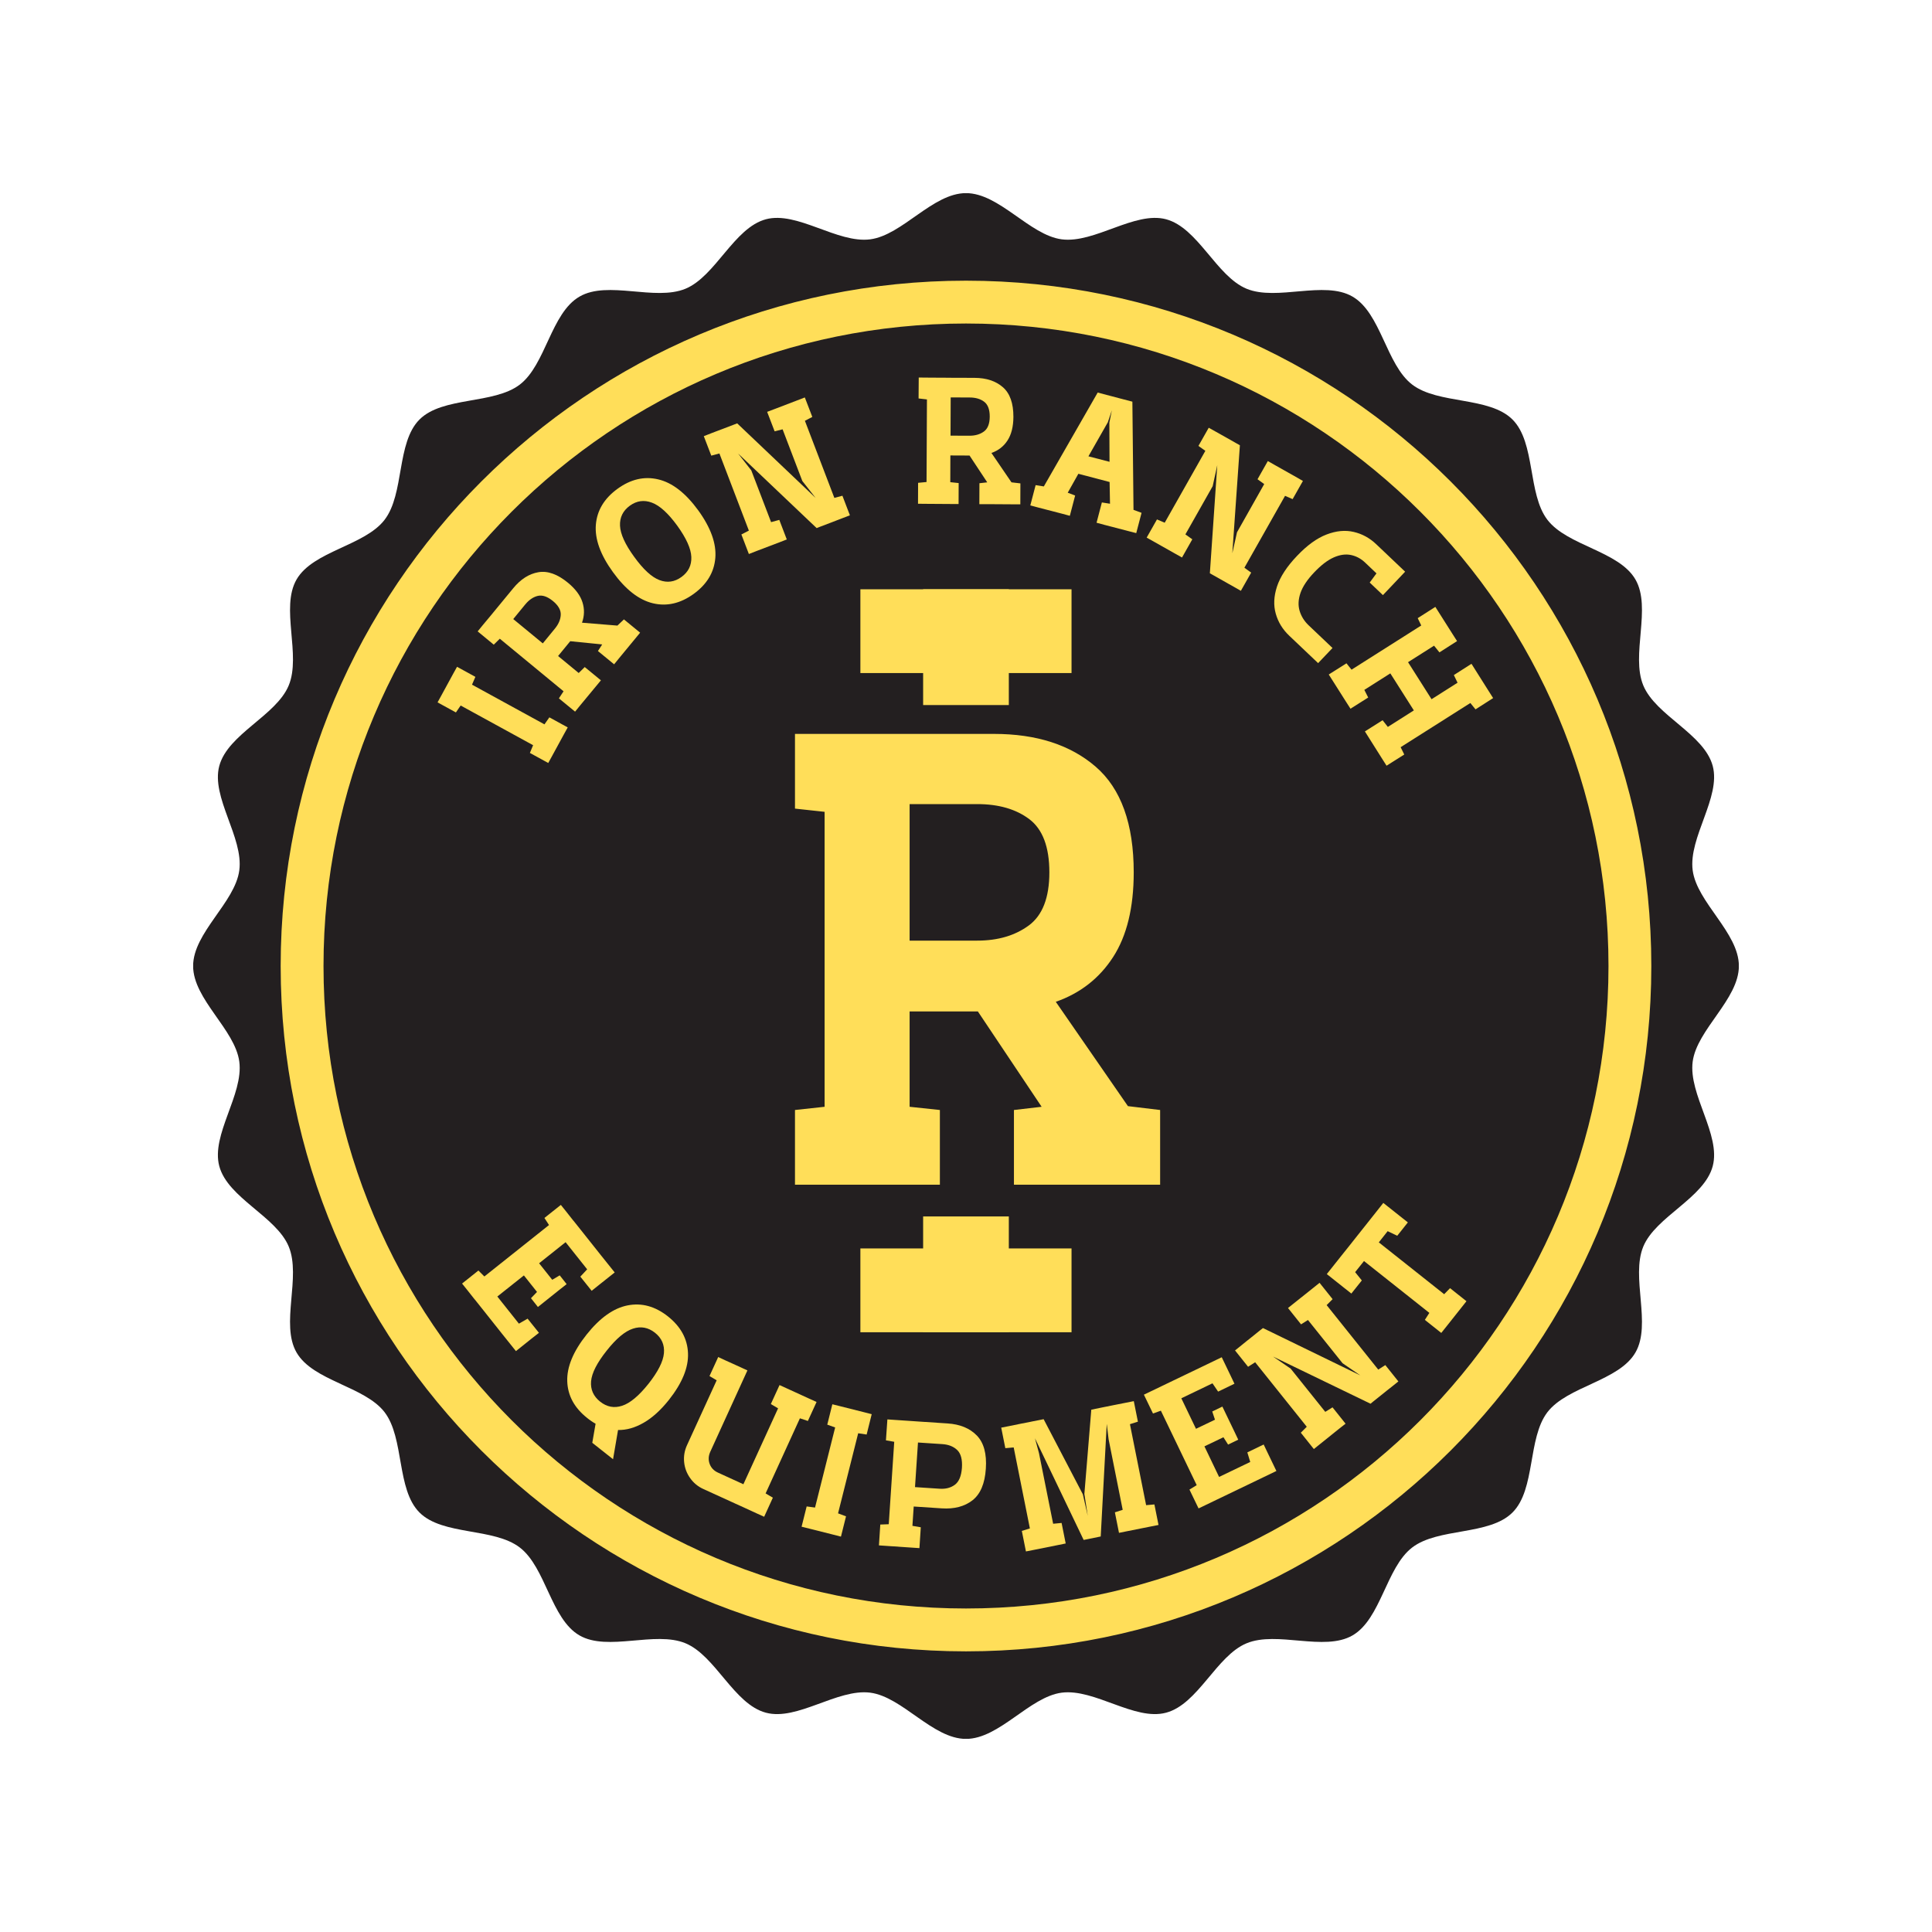 <svg xmlns="http://www.w3.org/2000/svg" xmlns:xlink="http://www.w3.org/1999/xlink" width="500" zoomAndPan="magnify" viewBox="0 0 375 375" height="500" preserveAspectRatio="xMidYMid meet" version="1.0"><defs><g/><clipPath id="362737c521"><path d="M 49.691 50.449 L 324.516 50.449 L 324.516 324.207 L 49.691 324.207 Z M 49.691 50.449 " clip-rule="nonzero"/></clipPath><clipPath id="3802efb987"><path d="M 186.949 50.449 C 111.145 50.449 49.691 111.734 49.691 187.328 C 49.691 262.926 111.145 324.207 186.949 324.207 C 262.754 324.207 324.207 262.926 324.207 187.328 C 324.207 111.734 262.754 50.449 186.949 50.449 Z M 186.949 50.449 " clip-rule="nonzero"/></clipPath><clipPath id="fb5af0eb72"><path d="M 0.691 0.449 L 275.238 0.449 L 275.238 274.207 L 0.691 274.207 Z M 0.691 0.449 " clip-rule="nonzero"/></clipPath><clipPath id="d90bb033fc"><path d="M 137.949 0.449 C 62.145 0.449 0.691 61.734 0.691 137.328 C 0.691 212.926 62.145 274.207 137.949 274.207 C 213.754 274.207 275.207 212.926 275.207 137.328 C 275.207 61.734 213.754 0.449 137.949 0.449 Z M 137.949 0.449 " clip-rule="nonzero"/></clipPath><clipPath id="c6371de3bb"><rect x="0" width="276" y="0" height="275"/></clipPath><clipPath id="b4a2d0abca"><path d="M 37.5 37.5 L 337.5 37.5 L 337.5 337.5 L 37.5 337.5 Z M 37.5 37.5 " clip-rule="nonzero"/></clipPath><clipPath id="6f7dd1838c"><path d="M 62.793 62.793 L 312.207 62.793 L 312.207 312.207 L 62.793 312.207 Z M 62.793 62.793 " clip-rule="nonzero"/></clipPath><clipPath id="40ff3cf01f"><path d="M 187.5 62.793 C 118.625 62.793 62.793 118.625 62.793 187.5 C 62.793 256.375 118.625 312.207 187.5 312.207 C 256.375 312.207 312.207 256.375 312.207 187.5 C 312.207 118.625 256.375 62.793 187.5 62.793 Z M 187.5 62.793 " clip-rule="nonzero"/></clipPath><clipPath id="89b08b1a8f"><path d="M 0.793 0.793 L 250.207 0.793 L 250.207 250.207 L 0.793 250.207 Z M 0.793 0.793 " clip-rule="nonzero"/></clipPath><clipPath id="df565dbb8d"><path d="M 125.5 0.793 C 56.625 0.793 0.793 56.625 0.793 125.5 C 0.793 194.375 56.625 250.207 125.5 250.207 C 194.375 250.207 250.207 194.375 250.207 125.5 C 250.207 56.625 194.375 0.793 125.5 0.793 Z M 125.5 0.793 " clip-rule="nonzero"/></clipPath><clipPath id="a7bb4e31ed"><rect x="0" width="251" y="0" height="251"/></clipPath><clipPath id="521e770562"><path d="M 132.559 148.746 L 245.059 148.746 L 245.059 249.074 L 132.559 249.074 Z M 132.559 148.746 " clip-rule="nonzero"/></clipPath><clipPath id="34276e9596"><path d="M 0.559 0.746 L 113.059 0.746 L 113.059 101.074 L 0.559 101.074 Z M 0.559 0.746 " clip-rule="nonzero"/></clipPath><clipPath id="c0918498db"><rect x="0" width="114" y="0" height="102"/></clipPath><clipPath id="713feaf896"><path d="M 167 114.375 L 208 114.375 L 208 130.645 L 167 130.645 Z M 167 114.375 " clip-rule="nonzero"/></clipPath><clipPath id="348815733c"><path d="M 0 0.375 L 41 0.375 L 41 16.645 L 0 16.645 Z M 0 0.375 " clip-rule="nonzero"/></clipPath><clipPath id="4aa3e5d01c"><rect x="0" width="41" y="0" height="17"/></clipPath><clipPath id="85607a2b40"><path d="M 179.18 114.375 L 195.812 114.375 L 195.812 136.852 L 179.18 136.852 Z M 179.18 114.375 " clip-rule="nonzero"/></clipPath><clipPath id="d91f15d6bf"><path d="M 0.18 0.375 L 16.812 0.375 L 16.812 22.852 L 0.18 22.852 Z M 0.18 0.375 " clip-rule="nonzero"/></clipPath><clipPath id="50817a3ccc"><rect x="0" width="17" y="0" height="23"/></clipPath><clipPath id="5e459f703a"><path d="M 167 242.324 L 208 242.324 L 208 258.59 L 167 258.59 Z M 167 242.324 " clip-rule="nonzero"/></clipPath><clipPath id="b125a060a5"><path d="M 0 0.324 L 41 0.324 L 41 16.59 L 0 16.59 Z M 0 0.324 " clip-rule="nonzero"/></clipPath><clipPath id="7a587670ed"><rect x="0" width="41" y="0" height="17"/></clipPath><clipPath id="e82d16f39f"><path d="M 179.18 236.113 L 195.812 236.113 L 195.812 258.59 L 179.18 258.59 Z M 179.18 236.113 " clip-rule="nonzero"/></clipPath><clipPath id="e74e289737"><path d="M 0.18 0.113 L 16.812 0.113 L 16.812 22.59 L 0.18 22.59 Z M 0.18 0.113 " clip-rule="nonzero"/></clipPath><clipPath id="340eba18cb"><rect x="0" width="17" y="0" height="23"/></clipPath></defs><g clip-path="url(#362737c521)"><g clip-path="url(#3802efb987)"><g transform="matrix(1, 0, 0, 1, 49, 50)"><g clip-path="url(#c6371de3bb)"><g clip-path="url(#fb5af0eb72)"><g clip-path="url(#d90bb033fc)"><path fill="#ffde59" d="M 0.691 0.449 L 275.516 0.449 L 275.516 274.207 L 0.691 274.207 Z M 0.691 0.449 " fill-opacity="1" fill-rule="nonzero"/></g></g></g></g></g></g><path fill="#231f20" d="M 126.469 79.895 C 125.078 80.695 123.652 81.535 122.254 82.41 C 121.574 82.832 121.363 83.73 121.785 84.41 C 122.059 84.855 122.535 85.102 123.02 85.102 C 123.285 85.102 123.547 85.027 123.793 84.887 C 125.152 84.035 126.547 83.203 127.91 82.422 C 128.613 82.027 128.859 81.145 128.457 80.445 C 128.059 79.746 127.168 79.496 126.469 79.895 " fill-opacity="1" fill-rule="nonzero"/><path fill="#231f20" d="M 103.465 274.254 C 102.887 273.695 101.973 273.711 101.406 274.285 C 100.848 274.859 100.859 275.777 101.441 276.336 C 102.613 277.484 103.824 278.598 105.027 279.68 C 105.301 279.93 105.652 280.051 106 280.051 C 106.398 280.051 106.797 279.895 107.082 279.562 C 107.621 278.973 107.562 278.043 106.965 277.523 C 105.789 276.465 104.613 275.363 103.465 274.254 " fill-opacity="1" fill-rule="nonzero"/><path fill="#231f20" d="M 149.746 302.27 C 148.227 301.762 146.703 301.23 145.227 300.68 C 144.48 300.395 143.641 300.773 143.359 301.531 C 143.074 302.285 143.461 303.125 144.207 303.406 C 145.727 303.969 147.277 304.516 148.832 305.027 C 148.988 305.074 149.145 305.102 149.289 305.102 C 149.902 305.102 150.473 304.707 150.672 304.098 C 150.926 303.348 150.512 302.516 149.746 302.27 " fill-opacity="1" fill-rule="nonzero"/><path fill="#231f20" d="M 137.883 74.176 C 136.391 74.824 134.895 75.523 133.426 76.23 C 132.699 76.582 132.402 77.457 132.758 78.184 C 133.004 78.695 133.523 79 134.062 79 C 134.281 79 134.492 78.953 134.703 78.852 C 136.133 78.148 137.598 77.477 139.062 76.836 C 139.793 76.508 140.125 75.656 139.801 74.922 C 139.477 74.188 138.621 73.848 137.883 74.176 " fill-opacity="1" fill-rule="nonzero"/><path fill="#231f20" d="M 105.73 94.703 C 104.508 95.777 103.285 96.898 102.113 98.02 C 101.543 98.574 101.512 99.488 102.066 100.074 C 102.352 100.375 102.742 100.523 103.121 100.523 C 103.48 100.523 103.848 100.398 104.129 100.121 C 105.277 99.027 106.457 97.934 107.66 96.883 C 108.262 96.359 108.32 95.434 107.789 94.824 C 107.254 94.223 106.332 94.172 105.73 94.703 " fill-opacity="1" fill-rule="nonzero"/><path fill="#231f20" d="M 116.648 285.332 C 115.371 284.395 114.082 283.426 112.836 282.441 C 112.207 281.945 111.293 282.047 110.789 282.684 C 110.301 283.32 110.402 284.238 111.035 284.727 C 112.309 285.738 113.629 286.73 114.949 287.68 C 115.207 287.867 115.504 287.969 115.801 287.969 C 116.246 287.969 116.691 287.754 116.973 287.359 C 117.449 286.707 117.309 285.805 116.648 285.332 " fill-opacity="1" fill-rule="nonzero"/><path fill="#231f20" d="M 127.086 292.102 C 125.723 291.324 124.352 290.484 122.996 289.629 C 122.316 289.191 121.414 289.41 120.984 290.082 C 120.559 290.766 120.762 291.66 121.441 292.086 C 122.828 292.965 124.23 293.82 125.625 294.629 C 125.855 294.754 126.105 294.82 126.359 294.82 C 126.863 294.82 127.348 294.559 127.617 294.094 C 128.012 293.402 127.773 292.508 127.086 292.102 " fill-opacity="1" fill-rule="nonzero"/><path fill="#231f20" d="M 115.719 86.762 C 114.398 87.699 113.074 88.691 111.781 89.691 C 111.145 90.184 111.035 91.102 111.523 91.738 C 111.812 92.105 112.238 92.293 112.672 92.293 C 112.988 92.293 113.301 92.199 113.562 91.996 C 114.828 91.02 116.117 90.055 117.41 89.129 C 118.062 88.668 118.215 87.762 117.746 87.109 C 117.285 86.441 116.371 86.297 115.719 86.762 " fill-opacity="1" fill-rule="nonzero"/><path fill="#231f20" d="M 198.918 307.742 C 197.328 307.895 195.723 308.012 194.129 308.105 C 193.332 308.148 192.719 308.832 192.758 309.625 C 192.801 310.402 193.445 311.004 194.207 311.004 C 194.238 311.004 194.266 311.004 194.289 311.004 C 195.91 310.918 197.555 310.789 199.184 310.645 C 199.984 310.57 200.57 309.863 200.504 309.062 C 200.422 308.262 199.711 307.664 198.918 307.742 " fill-opacity="1" fill-rule="nonzero"/><path fill="#231f20" d="M 174.766 64.461 C 173.145 64.637 171.504 64.832 169.895 65.059 C 169.105 65.18 168.555 65.91 168.664 66.707 C 168.77 67.426 169.395 67.957 170.105 67.957 C 170.176 67.957 170.246 67.953 170.312 67.941 C 171.875 67.715 173.477 67.52 175.062 67.359 C 175.863 67.277 176.445 66.566 176.363 65.762 C 176.281 64.961 175.57 64.387 174.766 64.461 " fill-opacity="1" fill-rule="nonzero"/><path fill="#231f20" d="M 149.836 69.656 C 148.285 70.152 146.715 70.688 145.184 71.242 C 144.43 71.523 144.039 72.355 144.316 73.113 C 144.531 73.703 145.086 74.062 145.68 74.062 C 145.848 74.062 146.016 74.047 146.18 73.98 C 147.676 73.438 149.199 72.922 150.723 72.43 C 151.492 72.188 151.91 71.363 151.668 70.605 C 151.426 69.832 150.605 69.41 149.836 69.656 " fill-opacity="1" fill-rule="nonzero"/><path fill="#231f20" d="M 187.5 63.816 C 185.855 63.816 184.207 63.844 182.598 63.91 C 181.789 63.941 181.168 64.617 181.195 65.422 C 181.227 66.211 181.875 66.824 182.652 66.824 C 182.668 66.824 182.691 66.824 182.711 66.824 C 184.285 66.758 185.898 66.723 187.5 66.723 C 188.301 66.723 188.949 66.074 188.949 65.27 C 188.949 64.473 188.301 63.816 187.5 63.816 " fill-opacity="1" fill-rule="nonzero"/><path fill="#231f20" d="M 174.043 307.543 C 172.465 307.363 170.863 307.152 169.297 306.922 C 168.504 306.793 167.754 307.336 167.637 308.137 C 167.516 308.93 168.066 309.676 168.859 309.797 C 170.469 310.043 172.105 310.258 173.73 310.426 C 173.773 310.441 173.832 310.441 173.883 310.441 C 174.617 310.441 175.246 309.887 175.332 309.145 C 175.422 308.352 174.844 307.633 174.043 307.543 " fill-opacity="1" fill-rule="nonzero"/><path fill="#231f20" d="M 161.762 305.535 C 160.199 305.199 158.629 304.816 157.098 304.422 C 156.324 304.215 155.527 304.684 155.328 305.461 C 155.125 306.25 155.586 307.027 156.371 307.238 C 157.938 307.652 159.547 308.031 161.137 308.375 C 161.242 308.395 161.348 308.402 161.449 308.402 C 162.121 308.402 162.723 307.941 162.867 307.258 C 163.039 306.477 162.535 305.695 161.762 305.535 " fill-opacity="1" fill-rule="nonzero"/><path fill="#231f20" d="M 162.164 66.414 C 160.57 66.746 158.961 67.121 157.387 67.508 C 156.605 67.707 156.133 68.492 156.328 69.277 C 156.492 69.934 157.086 70.375 157.738 70.375 C 157.855 70.375 157.973 70.363 158.09 70.328 C 159.629 69.953 161.199 69.59 162.762 69.266 C 163.551 69.102 164.055 68.336 163.891 67.543 C 163.727 66.75 162.957 66.254 162.164 66.414 " fill-opacity="1" fill-rule="nonzero"/><path fill="#231f20" d="M 186.469 308.277 C 184.887 308.262 183.277 308.219 181.68 308.148 C 180.887 308.109 180.203 308.723 180.16 309.523 C 180.121 310.328 180.742 311.016 181.543 311.051 C 183.184 311.117 184.824 311.176 186.453 311.184 L 186.465 311.184 C 187.258 311.184 187.914 310.543 187.914 309.742 C 187.918 308.93 187.277 308.277 186.469 308.277 " fill-opacity="1" fill-rule="nonzero"/><path fill="#231f20" d="M 65.285 190.863 C 65.285 190.863 65.293 190.863 65.305 190.863 C 66.113 190.848 66.746 190.184 66.738 189.391 C 66.727 188.762 66.727 188.133 66.727 187.504 C 66.727 186.523 66.738 185.555 66.754 184.59 C 66.777 183.793 66.141 183.121 65.336 183.105 C 65.332 183.105 65.305 183.105 65.305 183.105 C 64.516 183.105 63.863 183.73 63.855 184.523 C 63.824 185.516 63.82 186.508 63.82 187.504 C 63.82 188.148 63.82 188.785 63.832 189.43 C 63.84 190.223 64.492 190.863 65.285 190.863 " fill-opacity="1" fill-rule="nonzero"/><path fill="#231f20" d="M 66.289 203.43 C 67.086 203.324 67.656 202.613 67.559 201.805 C 67.379 200.219 67.215 198.609 67.098 197.051 C 67.027 196.234 66.324 195.629 65.531 195.703 C 64.727 195.77 64.137 196.473 64.195 197.266 C 64.316 198.887 64.48 200.527 64.676 202.152 C 64.762 202.895 65.387 203.434 66.117 203.434 C 66.168 203.434 66.23 203.434 66.289 203.43 " fill-opacity="1" fill-rule="nonzero"/><path fill="#231f20" d="M 73.012 226.07 C 72.508 224.574 72.027 223.035 71.574 221.504 C 71.352 220.73 70.535 220.285 69.77 220.512 C 68.996 220.734 68.551 221.547 68.781 222.32 C 69.238 223.891 69.734 225.465 70.254 226.992 C 70.453 227.609 71.023 227.996 71.633 227.996 C 71.785 227.996 71.945 227.965 72.094 227.91 C 72.863 227.66 73.266 226.828 73.012 226.07 " fill-opacity="1" fill-rule="nonzero"/><path fill="#231f20" d="M 69.66 214.09 C 69.312 212.527 68.988 210.945 68.703 209.387 C 68.551 208.598 67.793 208.07 67.008 208.227 C 66.219 208.359 65.691 209.117 65.836 209.902 C 66.133 211.512 66.465 213.133 66.816 214.727 C 66.969 215.387 67.566 215.855 68.242 215.855 C 68.344 215.855 68.453 215.848 68.551 215.812 C 69.34 215.641 69.832 214.867 69.66 214.09 " fill-opacity="1" fill-rule="nonzero"/><path fill="#231f20" d="M 65.605 178.266 C 65.645 178.273 65.691 178.273 65.73 178.273 C 66.48 178.273 67.109 177.703 67.176 176.945 C 67.32 175.355 67.488 173.758 67.684 172.176 C 67.785 171.379 67.223 170.656 66.43 170.551 C 65.641 170.457 64.902 171.012 64.801 171.812 C 64.59 173.43 64.426 175.074 64.285 176.691 C 64.215 177.496 64.805 178.199 65.605 178.266 " fill-opacity="1" fill-rule="nonzero"/><path fill="#231f20" d="M 70.055 153.5 C 70.191 153.539 70.332 153.559 70.477 153.559 C 71.098 153.559 71.676 153.156 71.863 152.527 C 72.324 151 72.832 149.461 73.344 147.969 C 73.613 147.207 73.203 146.383 72.441 146.121 C 71.684 145.852 70.855 146.254 70.598 147.023 C 70.066 148.555 69.555 150.117 69.09 151.684 C 68.852 152.457 69.281 153.262 70.055 153.5 " fill-opacity="1" fill-rule="nonzero"/><path fill="#231f20" d="M 67.191 165.762 C 67.281 165.785 67.371 165.793 67.465 165.793 C 68.145 165.793 68.754 165.305 68.895 164.613 C 69.191 163.051 69.527 161.477 69.887 159.926 C 70.066 159.145 69.582 158.363 68.801 158.18 C 68.023 158 67.238 158.484 67.051 159.27 C 66.68 160.848 66.336 162.461 66.035 164.066 C 65.879 164.852 66.398 165.617 67.191 165.762 " fill-opacity="1" fill-rule="nonzero"/><path fill="#231f20" d="M 87.465 255.203 C 87.016 254.539 86.109 254.359 85.445 254.805 C 84.777 255.266 84.605 256.168 85.055 256.836 C 85.973 258.188 86.926 259.535 87.887 260.84 C 88.176 261.23 88.613 261.434 89.059 261.434 C 89.363 261.434 89.664 261.344 89.926 261.148 C 90.57 260.672 90.711 259.754 90.23 259.117 C 89.285 257.828 88.355 256.516 87.465 255.203 " fill-opacity="1" fill-rule="nonzero"/><path fill="#231f20" d="M 90.496 113.113 C 89.848 112.637 88.941 112.766 88.461 113.402 C 87.484 114.707 86.52 116.043 85.594 117.391 C 85.141 118.043 85.309 118.957 85.969 119.41 C 86.223 119.586 86.508 119.668 86.797 119.668 C 87.254 119.668 87.707 119.445 87.988 119.039 C 88.895 117.734 89.832 116.422 90.789 115.152 C 91.266 114.512 91.133 113.598 90.496 113.113 " fill-opacity="1" fill-rule="nonzero"/><path fill="#231f20" d="M 96.613 103.613 C 95.52 104.801 94.426 106.027 93.359 107.273 C 92.832 107.895 92.906 108.805 93.52 109.332 C 93.797 109.566 94.129 109.68 94.469 109.68 C 94.879 109.68 95.285 109.504 95.574 109.168 C 96.613 107.949 97.68 106.742 98.746 105.582 C 99.301 104.992 99.258 104.066 98.668 103.535 C 98.078 102.988 97.152 103.027 96.613 103.613 " fill-opacity="1" fill-rule="nonzero"/><path fill="#231f20" d="M 75.695 233.258 C 75.391 232.52 74.539 232.152 73.797 232.465 C 73.051 232.773 72.699 233.613 73.004 234.363 C 73.613 235.867 74.273 237.395 74.953 238.871 C 75.199 239.402 75.723 239.73 76.281 239.73 C 76.48 239.73 76.684 239.684 76.883 239.598 C 77.609 239.262 77.934 238.395 77.598 237.668 C 76.941 236.211 76.297 234.738 75.695 233.258 " fill-opacity="1" fill-rule="nonzero"/><path fill="#231f20" d="M 94.973 265.141 C 94.461 264.512 93.543 264.441 92.93 264.961 C 92.312 265.477 92.23 266.387 92.75 267.016 C 93.789 268.242 94.879 269.492 95.973 270.703 C 96.266 271.027 96.656 271.184 97.051 271.184 C 97.402 271.184 97.754 271.059 98.035 270.805 C 98.621 270.262 98.668 269.34 98.133 268.742 C 97.051 267.559 95.988 266.348 94.973 265.141 " fill-opacity="1" fill-rule="nonzero"/><path fill="#231f20" d="M 83.348 123.484 C 82.66 123.066 81.77 123.285 81.348 123.98 C 80.52 125.371 79.699 126.793 78.914 128.227 C 78.535 128.938 78.789 129.82 79.496 130.203 C 79.715 130.324 79.961 130.383 80.195 130.383 C 80.707 130.383 81.203 130.105 81.465 129.629 C 82.234 128.227 83.035 126.836 83.852 125.48 C 84.262 124.789 84.035 123.887 83.348 123.484 " fill-opacity="1" fill-rule="nonzero"/><path fill="#231f20" d="M 77.312 134.52 C 76.578 134.18 75.715 134.488 75.371 135.215 C 74.688 136.703 74.023 138.207 73.391 139.703 C 73.078 140.438 73.438 141.289 74.176 141.605 C 74.352 141.676 74.551 141.719 74.738 141.719 C 75.301 141.719 75.844 141.379 76.074 140.82 C 76.68 139.367 77.34 137.898 78.008 136.453 C 78.352 135.727 78.031 134.859 77.312 134.52 " fill-opacity="1" fill-rule="nonzero"/><path fill="#231f20" d="M 81.012 244.543 C 80.629 243.828 79.75 243.559 79.039 243.949 C 78.336 244.328 78.07 245.199 78.453 245.922 C 79.215 247.352 80.027 248.785 80.855 250.199 C 81.129 250.645 81.613 250.91 82.109 250.91 C 82.363 250.91 82.613 250.848 82.848 250.707 C 83.543 250.301 83.77 249.406 83.359 248.715 C 82.547 247.332 81.762 245.938 81.012 244.543 " fill-opacity="1" fill-rule="nonzero"/><path fill="#231f20" d="M 138.148 297.773 C 136.703 297.121 135.25 296.434 133.824 295.73 C 133.113 295.375 132.23 295.664 131.879 296.387 C 131.527 297.098 131.816 297.977 132.535 298.344 C 133.988 299.062 135.473 299.762 136.953 300.434 C 137.152 300.512 137.348 300.543 137.551 300.543 C 138.109 300.543 138.645 300.234 138.883 299.691 C 139.207 298.965 138.883 298.098 138.148 297.773 " fill-opacity="1" fill-rule="nonzero"/><path fill="#231f20" d="M 307.977 178.98 C 308.09 180.547 308.172 182.156 308.215 183.766 C 308.242 184.551 308.891 185.176 309.668 185.176 C 309.684 185.176 309.699 185.176 309.719 185.176 C 310.52 185.152 311.148 184.477 311.129 183.676 C 311.074 182.031 310.988 180.383 310.883 178.777 C 310.824 177.969 310.117 177.371 309.328 177.426 C 308.527 177.484 307.918 178.184 307.977 178.98 " fill-opacity="1" fill-rule="nonzero"/><path fill="#231f20" d="M 306.48 166.613 C 306.75 168.195 307 169.789 307.211 171.348 C 307.301 172.09 307.926 172.613 308.645 172.613 C 308.711 172.613 308.777 172.613 308.84 172.602 C 309.633 172.496 310.195 171.77 310.09 170.969 C 309.875 169.367 309.621 167.734 309.34 166.121 C 309.207 165.328 308.449 164.785 307.66 164.941 C 306.867 165.066 306.34 165.828 306.48 166.613 " fill-opacity="1" fill-rule="nonzero"/><path fill="#231f20" d="M 303.699 154.484 C 304.141 156.012 304.543 157.57 304.918 159.113 C 305.078 159.781 305.672 160.23 306.34 160.23 C 306.449 160.23 306.562 160.215 306.676 160.195 C 307.457 160 307.938 159.219 307.754 158.434 C 307.363 156.852 306.945 155.258 306.508 153.691 C 306.285 152.914 305.477 152.469 304.707 152.684 C 303.934 152.906 303.488 153.715 303.699 154.484 " fill-opacity="1" fill-rule="nonzero"/><path fill="#231f20" d="M 306.629 215.004 C 305.855 214.816 305.062 215.293 304.871 216.066 C 304.5 217.621 304.09 219.184 303.656 220.703 C 303.434 221.477 303.883 222.277 304.652 222.488 C 304.789 222.539 304.922 222.559 305.059 222.559 C 305.684 222.559 306.27 222.137 306.449 221.504 C 306.902 219.934 307.324 218.336 307.707 216.754 C 307.895 215.977 307.414 215.184 306.629 215.004 " fill-opacity="1" fill-rule="nonzero"/><path fill="#231f20" d="M 309.711 190.023 C 309.695 190.023 309.684 190.023 309.668 190.023 C 308.891 190.023 308.234 190.648 308.215 191.43 C 308.172 193.027 308.078 194.621 307.965 196.215 C 307.91 197.012 308.516 197.715 309.316 197.773 C 309.348 197.777 309.379 197.777 309.418 197.777 C 310.172 197.777 310.816 197.191 310.871 196.43 C 310.984 194.805 311.07 193.148 311.121 191.527 C 311.148 190.719 310.52 190.043 309.711 190.023 " fill-opacity="1" fill-rule="nonzero"/><path fill="#231f20" d="M 301.375 147.18 C 301.59 147.77 302.152 148.148 302.75 148.148 C 302.914 148.148 303.07 148.125 303.242 148.07 C 304 147.805 304.387 146.973 304.121 146.211 C 303.578 144.668 302.992 143.121 302.387 141.613 C 302.09 140.867 301.246 140.496 300.496 140.797 C 299.754 141.09 299.387 141.941 299.688 142.691 C 300.277 144.156 300.848 145.676 301.375 147.18 " fill-opacity="1" fill-rule="nonzero"/><path fill="#231f20" d="M 199.383 64.379 C 197.758 64.23 196.113 64.098 194.496 64.016 C 193.676 63.988 193.004 64.582 192.965 65.387 C 192.91 66.188 193.539 66.871 194.332 66.922 C 195.91 67.004 197.523 67.121 199.105 67.277 C 199.16 67.285 199.207 67.285 199.25 67.285 C 199.988 67.285 200.625 66.723 200.691 65.965 C 200.773 65.176 200.188 64.461 199.383 64.379 " fill-opacity="1" fill-rule="nonzero"/><path fill="#231f20" d="M 288.441 256.465 C 288.699 256.629 288.973 256.711 289.254 256.711 C 289.727 256.711 290.184 256.48 290.465 256.066 C 291.371 254.695 292.258 253.309 293.102 251.93 C 293.516 251.238 293.305 250.355 292.613 249.934 C 291.93 249.508 291.039 249.727 290.617 250.414 C 289.797 251.766 288.934 253.113 288.043 254.441 C 287.594 255.109 287.773 256.012 288.441 256.465 " fill-opacity="1" fill-rule="nonzero"/><path fill="#231f20" d="M 280.672 110.645 C 281.691 111.875 282.688 113.137 283.656 114.41 C 283.938 114.781 284.375 114.98 284.809 114.98 C 285.117 114.98 285.422 114.883 285.688 114.684 C 286.328 114.195 286.453 113.285 285.957 112.641 C 284.977 111.352 283.953 110.051 282.918 108.805 C 282.406 108.176 281.492 108.09 280.867 108.605 C 280.254 109.109 280.156 110.027 280.672 110.645 " fill-opacity="1" fill-rule="nonzero"/><path fill="#231f20" d="M 300.422 234.371 C 300.609 234.441 300.793 234.48 300.977 234.48 C 301.551 234.48 302.09 234.133 302.328 233.566 C 302.926 232.059 303.516 230.516 304.055 228.973 C 304.328 228.215 303.934 227.383 303.172 227.113 C 302.418 226.844 301.59 227.246 301.312 227.996 C 300.789 229.5 300.219 231.004 299.629 232.488 C 299.324 233.227 299.688 234.066 300.422 234.371 " fill-opacity="1" fill-rule="nonzero"/><g clip-path="url(#b4a2d0abca)"><path fill="#231f20" d="M 187.5 320.527 C 114.035 320.527 54.477 260.973 54.477 187.504 C 54.477 114.039 114.035 54.48 187.5 54.48 C 260.969 54.48 320.52 114.039 320.52 187.504 C 320.52 260.973 260.969 320.527 187.5 320.527 Z M 328.547 206.074 C 329.363 199.824 337.516 193.969 337.516 187.496 C 337.516 181.031 329.363 175.168 328.547 168.922 C 327.715 162.535 334.066 154.766 332.438 148.668 C 330.777 142.461 321.395 138.906 318.965 133.047 C 316.504 127.129 320.617 117.977 317.438 112.477 C 314.242 106.945 304.242 105.957 300.359 100.902 C 296.477 95.844 298.086 85.938 293.574 81.43 C 289.07 76.926 279.16 78.523 274.098 74.641 C 269.051 70.77 268.051 60.766 262.52 57.566 C 257.023 54.375 247.871 58.492 241.953 56.043 C 236.102 53.617 232.543 44.223 226.336 42.559 C 220.238 40.934 212.473 47.285 206.07 46.453 C 199.836 45.629 193.965 37.484 187.5 37.484 C 181.027 37.484 175.168 45.629 168.918 46.453 C 162.535 47.285 154.773 40.934 148.66 42.559 C 142.457 44.223 138.91 53.617 133.051 56.043 C 127.133 58.492 117.98 54.375 112.488 57.566 C 106.941 60.766 105.945 70.77 100.902 74.641 C 95.84 78.523 85.926 76.926 81.422 81.43 C 76.918 85.938 78.535 95.844 74.641 100.902 C 70.758 105.949 60.762 106.945 57.562 112.477 C 54.387 117.977 58.496 127.129 56.039 133.047 C 53.621 138.906 44.223 142.461 42.562 148.668 C 40.93 154.766 47.289 162.535 46.449 168.922 C 45.637 175.168 37.484 181.031 37.484 187.496 C 37.484 193.969 45.637 199.824 46.449 206.074 C 47.289 212.473 40.93 220.238 42.562 226.348 C 44.223 232.543 53.621 236.102 56.039 241.949 C 58.496 247.871 54.387 257.035 57.562 262.52 C 60.762 268.062 70.758 269.059 74.641 274.098 C 78.52 279.16 76.918 289.074 81.422 293.574 C 85.926 298.082 95.832 296.48 100.898 300.375 C 105.945 304.25 106.938 314.238 112.48 317.434 C 117.98 320.613 127.133 316.5 133.051 318.957 C 138.902 321.383 142.457 330.793 148.66 332.434 C 154.766 334.07 162.535 327.723 168.918 328.547 C 175.168 329.363 181.027 337.52 187.5 337.52 C 193.965 337.52 199.836 329.363 206.07 328.547 C 212.473 327.723 220.234 334.07 226.332 332.434 C 232.543 330.793 236.102 321.383 241.953 318.965 C 247.871 316.5 257.023 320.613 262.52 317.434 C 268.051 314.238 269.051 304.25 274.098 300.375 C 279.16 296.48 289.07 298.082 293.574 293.574 C 298.086 289.074 296.477 279.16 300.359 274.098 C 304.242 269.059 314.242 268.062 317.438 262.52 C 320.617 257.035 316.504 247.887 318.965 241.949 C 321.395 236.102 330.789 232.555 332.438 226.348 C 334.066 220.238 327.715 212.473 328.547 206.074 " fill-opacity="1" fill-rule="nonzero"/></g><path fill="#231f20" d="M 285.629 260.406 C 284.992 259.918 284.082 260.039 283.594 260.676 C 282.629 261.93 281.633 263.199 280.613 264.434 C 280.098 265.051 280.188 265.965 280.812 266.48 C 281.074 266.699 281.41 266.809 281.734 266.809 C 282.152 266.809 282.57 266.629 282.855 266.273 C 283.895 265.027 284.918 263.73 285.902 262.441 C 286.395 261.812 286.27 260.891 285.629 260.406 " fill-opacity="1" fill-rule="nonzero"/><path fill="#231f20" d="M 296.617 135.66 C 296.863 136.18 297.387 136.492 297.93 136.492 C 298.137 136.492 298.348 136.438 298.547 136.344 C 299.273 135.992 299.582 135.133 299.242 134.406 C 298.531 132.918 297.789 131.434 297.039 130.004 C 296.668 129.301 295.781 129.027 295.074 129.402 C 294.363 129.781 294.09 130.66 294.469 131.367 C 295.195 132.766 295.918 134.207 296.617 135.66 " fill-opacity="1" fill-rule="nonzero"/><path fill="#231f20" d="M 295.004 245.723 C 295.223 245.84 295.461 245.891 295.684 245.891 C 296.203 245.891 296.715 245.602 296.973 245.105 C 297.723 243.688 298.469 242.215 299.18 240.738 C 299.516 240.016 299.215 239.152 298.488 238.801 C 297.758 238.465 296.895 238.754 296.551 239.492 C 295.855 240.93 295.141 242.363 294.402 243.762 C 294.023 244.469 294.301 245.355 295.004 245.723 " fill-opacity="1" fill-rule="nonzero"/><path fill="#231f20" d="M 290.68 124.695 C 290.953 125.148 291.43 125.391 291.926 125.391 C 292.184 125.391 292.441 125.324 292.68 125.18 C 293.363 124.762 293.586 123.863 293.16 123.18 C 292.324 121.805 291.434 120.41 290.523 119.039 C 290.078 118.363 289.176 118.191 288.512 118.637 C 287.84 119.082 287.652 119.98 288.102 120.652 C 288.996 121.984 289.855 123.348 290.68 124.695 " fill-opacity="1" fill-rule="nonzero"/><path fill="#231f20" d="M 308.82 202.594 C 308.023 202.48 307.285 203.051 307.184 203.836 C 306.961 205.418 306.723 207.004 306.445 208.566 C 306.301 209.363 306.836 210.113 307.621 210.254 C 307.707 210.277 307.797 210.277 307.875 210.277 C 308.574 210.277 309.184 209.785 309.312 209.078 C 309.586 207.469 309.848 205.848 310.062 204.227 C 310.172 203.434 309.609 202.695 308.82 202.594 " fill-opacity="1" fill-rule="nonzero"/><path fill="#231f20" d="M 224.352 69.398 C 222.797 68.918 221.219 68.457 219.641 68.035 C 218.867 67.832 218.062 68.285 217.855 69.062 C 217.652 69.844 218.109 70.637 218.879 70.848 C 220.426 71.266 221.973 71.703 223.488 72.176 C 223.629 72.223 223.777 72.238 223.918 72.238 C 224.543 72.238 225.113 71.852 225.309 71.223 C 225.543 70.453 225.113 69.637 224.352 69.398 " fill-opacity="1" fill-rule="nonzero"/><path fill="#231f20" d="M 235.004 298.578 C 233.543 299.199 232.039 299.812 230.547 300.387 C 229.801 300.668 229.418 301.508 229.711 302.258 C 229.934 302.848 230.477 303.199 231.07 303.199 C 231.238 303.199 231.418 303.16 231.586 303.109 C 233.113 302.516 234.652 301.902 236.145 301.254 C 236.887 300.934 237.227 300.078 236.91 299.344 C 236.598 298.609 235.738 298.258 235.004 298.578 " fill-opacity="1" fill-rule="nonzero"/><path fill="#231f20" d="M 236.293 73.824 C 234.805 73.172 233.277 72.555 231.762 71.973 C 231.02 71.68 230.18 72.066 229.887 72.816 C 229.602 73.562 229.969 74.402 230.719 74.691 C 232.199 75.254 233.691 75.863 235.145 76.492 C 235.332 76.574 235.531 76.609 235.723 76.609 C 236.285 76.609 236.82 76.277 237.062 75.73 C 237.375 74.988 237.043 74.137 236.293 73.824 " fill-opacity="1" fill-rule="nonzero"/><path fill="#231f20" d="M 223.297 302.887 C 221.77 303.363 220.219 303.812 218.691 304.207 C 217.914 304.422 217.453 305.215 217.66 306 C 217.832 306.645 218.426 307.074 219.062 307.074 C 219.188 307.074 219.309 307.066 219.438 307.023 C 221.012 306.605 222.594 306.148 224.152 305.668 C 224.926 305.43 225.352 304.621 225.113 303.852 C 224.875 303.074 224.062 302.645 223.297 302.887 " fill-opacity="1" fill-rule="nonzero"/><path fill="#231f20" d="M 211.23 305.957 C 209.684 306.25 208.09 306.543 206.512 306.793 C 205.723 306.922 205.184 307.664 205.309 308.457 C 205.418 309.168 206.035 309.68 206.742 309.68 C 206.812 309.68 206.891 309.68 206.973 309.672 C 208.586 309.41 210.207 309.129 211.801 308.801 C 212.582 308.645 213.102 307.871 212.938 307.098 C 212.781 306.305 212.012 305.785 211.23 305.957 " fill-opacity="1" fill-rule="nonzero"/><path fill="#231f20" d="M 211.996 66.238 C 210.395 65.926 208.777 65.633 207.172 65.379 C 206.387 65.246 205.625 65.789 205.508 66.582 C 205.379 67.371 205.918 68.129 206.715 68.246 C 208.281 68.492 209.859 68.781 211.426 69.102 C 211.523 69.117 211.617 69.121 211.707 69.121 C 212.387 69.121 213.004 68.648 213.141 67.957 C 213.301 67.168 212.789 66.395 211.996 66.238 " fill-opacity="1" fill-rule="nonzero"/><path fill="#231f20" d="M 246.188 293.086 C 244.797 293.859 243.371 294.617 241.953 295.34 C 241.23 295.703 240.949 296.578 241.316 297.297 C 241.566 297.793 242.078 298.098 242.609 298.098 C 242.832 298.098 243.062 298.039 243.27 297.934 C 244.719 297.195 246.184 296.422 247.609 295.629 C 248.305 295.234 248.559 294.355 248.172 293.648 C 247.781 292.945 246.891 292.684 246.188 293.086 " fill-opacity="1" fill-rule="nonzero"/><path fill="#231f20" d="M 274.301 99.398 C 273.73 98.832 272.809 98.84 272.246 99.402 C 271.684 99.984 271.691 100.902 272.254 101.473 C 273.395 102.594 274.523 103.75 275.605 104.891 C 275.895 105.207 276.281 105.359 276.672 105.359 C 277.027 105.359 277.379 105.23 277.66 104.965 C 278.254 104.41 278.281 103.496 277.734 102.91 C 276.625 101.723 275.473 100.547 274.301 99.398 " fill-opacity="1" fill-rule="nonzero"/><path fill="#231f20" d="M 266.574 278.797 C 265.359 279.852 264.121 280.887 262.891 281.871 C 262.258 282.371 262.156 283.297 262.656 283.922 C 262.941 284.27 263.367 284.457 263.793 284.457 C 264.113 284.457 264.43 284.359 264.699 284.145 C 265.965 283.129 267.234 282.07 268.469 281 C 269.078 280.48 269.148 279.559 268.621 278.953 C 268.098 278.34 267.168 278.273 266.574 278.797 " fill-opacity="1" fill-rule="nonzero"/><path fill="#231f20" d="M 264.773 90.93 C 264.148 90.426 263.23 90.523 262.734 91.152 C 262.234 91.781 262.332 92.695 262.961 93.199 C 264.203 94.184 265.434 95.215 266.641 96.262 C 266.902 96.496 267.25 96.629 267.59 96.629 C 267.996 96.629 268.402 96.445 268.688 96.121 C 269.215 95.512 269.148 94.594 268.543 94.066 C 267.309 93 266.039 91.938 264.773 90.93 " fill-opacity="1" fill-rule="nonzero"/><path fill="#231f20" d="M 275.543 270.176 C 274.469 271.324 273.344 272.473 272.199 273.605 C 271.625 274.164 271.617 275.082 272.176 275.66 C 272.469 275.949 272.848 276.094 273.219 276.094 C 273.582 276.094 273.957 275.957 274.242 275.684 C 275.41 274.516 276.562 273.34 277.668 272.168 C 278.219 271.582 278.191 270.664 277.602 270.113 C 277.012 269.559 276.102 269.586 275.543 270.176 " fill-opacity="1" fill-rule="nonzero"/><path fill="#231f20" d="M 258.504 86.219 C 257.172 85.285 255.801 84.367 254.438 83.48 C 253.77 83.047 252.867 83.238 252.43 83.906 C 251.988 84.59 252.184 85.488 252.863 85.926 C 254.191 86.785 255.535 87.688 256.832 88.594 C 257.082 88.777 257.379 88.867 257.672 88.867 C 258.129 88.867 258.582 88.645 258.863 88.254 C 259.324 87.586 259.16 86.68 258.504 86.219 " fill-opacity="1" fill-rule="nonzero"/><path fill="#231f20" d="M 247.719 79.449 C 246.293 78.645 244.84 77.871 243.395 77.145 C 242.684 76.777 241.805 77.059 241.438 77.777 C 241.078 78.488 241.359 79.375 242.078 79.742 C 243.488 80.453 244.91 81.211 246.301 81.98 C 246.52 82.105 246.77 82.164 247.004 82.164 C 247.512 82.164 248.012 81.906 248.277 81.426 C 248.668 80.719 248.418 79.832 247.719 79.449 " fill-opacity="1" fill-rule="nonzero"/><path fill="#231f20" d="M 256.75 286.469 C 255.441 287.387 254.098 288.289 252.766 289.141 C 252.09 289.566 251.898 290.48 252.332 291.156 C 252.605 291.578 253.078 291.816 253.555 291.816 C 253.828 291.816 254.098 291.746 254.344 291.586 C 255.707 290.711 257.082 289.793 258.418 288.859 C 259.074 288.391 259.238 287.477 258.777 286.824 C 258.316 286.168 257.402 286.004 256.75 286.469 " fill-opacity="1" fill-rule="nonzero"/><g clip-path="url(#6f7dd1838c)"><g clip-path="url(#40ff3cf01f)"><g transform="matrix(1, 0, 0, 1, 62, 62)"><g clip-path="url(#a7bb4e31ed)"><g clip-path="url(#89b08b1a8f)"><g clip-path="url(#df565dbb8d)"><path fill="#231f20" d="M 0.793 0.793 L 250.207 0.793 L 250.207 250.207 L 0.793 250.207 Z M 0.793 0.793 " fill-opacity="1" fill-rule="nonzero"/></g></g></g></g></g></g><g fill="#ffde59" fill-opacity="1"><g transform="translate(105.961, 148.925)"><g><path d="M -17.469 -10.641 L -21.031 -12.594 L -20.25 -14.016 L -18.047 -18.062 L -17.25 -19.5 L -13.688 -17.547 L -14.344 -16.031 L -0.281 -8.328 L 0.672 -9.688 L 4.234 -7.734 L 3.438 -6.297 L 1.234 -2.25 L 0.453 -0.828 L -3.109 -2.781 L -2.484 -4.281 L -16.547 -11.984 Z M -17.469 -10.641 "/></g></g></g><g fill="#ffde59" fill-opacity="1"><g transform="translate(111.028, 138.849)"><g><path d="M -15.188 -13.719 L -18.312 -16.297 L -17.281 -17.562 L -15.781 -19.359 L -15.344 -19.891 L -14.344 -21.109 L -11.422 -24.656 C -9.961 -26.438 -8.332 -27.477 -6.531 -27.781 C -4.738 -28.094 -2.82 -27.41 -0.781 -25.734 C 0.688 -24.516 1.625 -23.25 2.031 -21.938 C 2.445 -20.625 2.414 -19.305 1.938 -17.984 L 8.812 -17.422 L 10.078 -18.625 L 13.219 -16.047 L 12.203 -14.812 L 9.188 -11.156 L 8.172 -9.906 L 5.031 -12.484 L 5.859 -13.766 L -0.344 -14.391 L -2.703 -11.516 L 1.297 -8.219 L 2.469 -9.375 L 5.609 -6.797 L 4.562 -5.531 L 1.625 -1.984 L 0.594 -0.719 L -2.547 -3.297 L -1.641 -4.672 L -14.016 -14.875 Z M -11.406 -18.688 L -5.672 -13.969 L -3.344 -16.812 C -2.625 -17.676 -2.238 -18.566 -2.188 -19.484 C -2.133 -20.41 -2.641 -21.312 -3.703 -22.188 C -4.773 -23.062 -5.754 -23.395 -6.641 -23.188 C -7.523 -22.977 -8.336 -22.426 -9.078 -21.531 Z M -11.406 -18.688 "/></g></g></g><g fill="#ffde59" fill-opacity="1"><g transform="translate(125.125, 121.751)"><g><path d="M -5.266 -26.875 C -2.703 -28.738 -0.066 -29.348 2.641 -28.703 C 5.359 -28.066 7.945 -26.062 10.406 -22.688 C 12.844 -19.32 13.945 -16.242 13.719 -13.453 C 13.488 -10.672 12.094 -8.348 9.531 -6.484 C 6.957 -4.617 4.312 -4.008 1.594 -4.656 C -1.125 -5.312 -3.703 -7.32 -6.141 -10.688 C -8.586 -14.051 -9.695 -17.125 -9.469 -19.906 C -9.238 -22.688 -7.836 -25.008 -5.266 -26.875 Z M -2.875 -23.594 C -4.219 -22.613 -4.852 -21.316 -4.781 -19.703 C -4.707 -18.098 -3.789 -16.086 -2.031 -13.672 C -0.27 -11.234 1.363 -9.727 2.875 -9.156 C 4.383 -8.582 5.812 -8.785 7.156 -9.766 C 8.488 -10.734 9.125 -12.023 9.062 -13.641 C 9 -15.254 8.086 -17.281 6.328 -19.719 C 4.566 -22.133 2.926 -23.625 1.406 -24.188 C -0.113 -24.758 -1.539 -24.562 -2.875 -23.594 Z M -2.875 -23.594 "/></g></g></g><g fill="#ffde59" fill-opacity="1"><g transform="translate(144.481, 107.863)"><g><path d="M -6.422 -19.422 L -7.875 -23.203 L -6.359 -23.797 L -5.25 -24.219 L -4.172 -24.625 L -2.047 -25.438 L -1.391 -25.688 L 13.828 -11.219 L 11.25 -14.5 L 7.422 -24.531 L 5.875 -24.141 L 4.422 -27.922 L 5.906 -28.484 L 10.234 -30.141 L 11.734 -30.719 L 13.188 -26.938 L 11.75 -26.188 L 17.469 -11.219 L 19.031 -11.641 L 20.484 -7.844 L 18.984 -7.266 L 17.844 -6.828 L 16.797 -6.422 L 14.656 -5.609 L 14.031 -5.359 L -1.219 -19.844 L 1.344 -16.562 L 5.188 -6.516 L 6.781 -6.953 L 8.234 -3.156 L 6.703 -2.562 L 2.391 -0.922 L 0.875 -0.328 L -0.578 -4.125 L 0.875 -4.875 L -4.844 -19.844 Z M -6.422 -19.422 "/></g></g></g><g fill="#ffde59" fill-opacity="1"><g transform="translate(167.471, 99.956)"><g/></g></g><g fill="#ffde59" fill-opacity="1"><g transform="translate(177.248, 97.778)"><g><path d="M 1.047 -20.438 L 1.078 -24.5 L 2.703 -24.484 L 5.047 -24.469 L 5.734 -24.469 L 7.312 -24.453 L 11.906 -24.438 C 14.207 -24.426 16.039 -23.82 17.406 -22.625 C 18.781 -21.426 19.461 -19.504 19.453 -16.859 C 19.441 -14.953 19.055 -13.422 18.297 -12.266 C 17.547 -11.117 16.508 -10.316 15.188 -9.859 L 19.078 -4.156 L 20.812 -3.953 L 20.797 0.109 L 19.188 0.109 L 14.453 0.078 L 12.844 0.078 L 12.859 -3.984 L 14.375 -4.156 L 10.938 -9.359 L 7.219 -9.375 L 7.203 -4.188 L 8.828 -4.016 L 8.812 0.047 L 7.172 0.047 L 2.562 0.016 L 0.938 0 L 0.953 -4.062 L 2.594 -4.219 L 2.672 -20.25 Z M 7.281 -20.641 L 7.25 -13.219 L 10.922 -13.203 C 12.047 -13.203 12.977 -13.473 13.719 -14.016 C 14.469 -14.555 14.848 -15.516 14.859 -16.891 C 14.867 -18.273 14.508 -19.242 13.781 -19.797 C 13.062 -20.348 12.117 -20.625 10.953 -20.625 Z M 7.281 -20.641 "/></g></g></g><g fill="#ffde59" fill-opacity="1"><g transform="translate(199.435, 97.962)"><g><path d="M 18.078 -20.594 L 20.359 -20 L 20.578 1 L 22.141 1.578 L 21.109 5.516 L 19.531 5.109 L 14.969 3.922 L 13.406 3.5 L 14.438 -0.438 L 16.016 -0.188 L 15.938 -4.406 L 9.875 -6 L 7.812 -2.328 L 9.25 -1.781 L 8.219 2.156 L 6.719 1.75 L 2.078 0.547 L 0.547 0.141 L 1.578 -3.797 L 3.172 -3.547 L 13.625 -21.766 L 15.953 -21.156 Z M 16.375 -18.328 L 15.594 -16 L 11.828 -9.391 L 15.922 -8.328 L 15.891 -15.922 Z M 16.375 -18.328 "/></g></g></g><g fill="#ffde59" fill-opacity="1"><g transform="translate(221.756, 103.882)"><g><path d="M 10.859 -17.328 L 12.859 -20.859 L 14.281 -20.062 L 15.312 -19.484 L 16.312 -18.922 L 18.297 -17.797 L 18.906 -17.453 L 17.438 3.5 L 18.344 -0.562 L 23.625 -9.922 L 22.328 -10.859 L 24.328 -14.391 L 25.703 -13.609 L 29.75 -11.328 L 31.141 -10.531 L 29.141 -7 L 27.672 -7.641 L 19.781 6.312 L 21.094 7.266 L 19.094 10.797 L 17.703 10 L 16.641 9.406 L 15.656 8.844 L 13.656 7.719 L 13.078 7.391 L 14.516 -13.594 L 13.625 -9.516 L 8.328 -0.156 L 9.672 0.797 L 7.672 4.328 L 6.25 3.531 L 2.234 1.266 L 0.812 0.469 L 2.812 -3.062 L 4.312 -2.422 L 12.203 -16.375 Z M 10.859 -17.328 "/></g></g></g><g fill="#ffde59" fill-opacity="1"><g transform="translate(242.329, 115.854)"><g><path d="M 24.844 -4.562 L 22.656 -6.641 C 21.852 -7.41 20.938 -7.906 19.906 -8.125 C 18.883 -8.344 17.773 -8.191 16.578 -7.672 C 15.379 -7.148 14.109 -6.18 12.766 -4.766 C 11.422 -3.359 10.531 -2.023 10.094 -0.766 C 9.664 0.492 9.609 1.648 9.922 2.703 C 10.242 3.766 10.816 4.691 11.641 5.484 L 16.312 9.922 L 13.516 12.859 L 7.906 7.531 C 6.625 6.312 5.754 4.891 5.297 3.266 C 4.836 1.648 4.914 -0.102 5.531 -2 C 6.156 -3.906 7.453 -5.891 9.422 -7.953 C 11.379 -10.016 13.289 -11.398 15.156 -12.109 C 17.031 -12.828 18.785 -12.992 20.422 -12.609 C 22.055 -12.234 23.516 -11.438 24.797 -10.219 L 27.266 -7.875 L 30.406 -4.891 L 27.609 -1.938 L 26.094 -0.344 L 23.531 -2.781 Z M 24.844 -4.562 "/></g></g></g><g fill="#ffde59" fill-opacity="1"><g transform="translate(257.457, 130.202)"><g><path d="M 17.719 -10.219 L 21.141 -12.406 L 21.984 -11.078 L 24.469 -7.156 L 25.359 -5.766 L 21.938 -3.578 L 20.891 -4.875 L 15.844 -1.672 L 20.406 5.516 L 25.453 2.312 L 24.734 0.828 L 28.156 -1.359 L 29.031 0.031 L 31.516 3.969 L 32.359 5.297 L 28.938 7.484 L 27.938 6.25 L 14.406 14.828 L 15.109 16.25 L 11.672 18.422 L 10.828 17.094 L 8.344 13.156 L 7.469 11.766 L 10.906 9.594 L 11.922 10.891 L 16.969 7.688 L 12.406 0.5 L 7.359 3.703 L 8.109 5.188 L 4.672 7.359 L 3.781 5.969 L 1.297 2.047 L 0.453 0.719 L 3.891 -1.453 L 4.875 -0.219 L 18.406 -8.797 Z M 17.719 -10.219 "/></g></g></g><g fill="#ffde59" fill-opacity="1"><g transform="translate(89.11, 248.404)"><g><path d="M 20.766 -13.266 L 22.172 -11.484 L 22.234 -11.422 L 23.641 -9.656 L 27.5 -4.797 L 30.203 -1.422 L 27.234 0.938 L 25.734 2.141 L 23.531 -0.609 L 24.859 -2.031 L 20.672 -7.297 L 15.531 -3.203 L 18.078 0 L 19.531 -0.859 L 20.875 0.844 L 19.562 1.875 L 16.609 4.234 L 15.297 5.281 L 13.953 3.578 L 15.125 2.359 L 12.578 -0.844 L 7.422 3.25 L 11.609 8.516 L 13.297 7.547 L 15.5 10.297 L 13.984 11.484 L 11.031 13.844 L 8.328 10.469 L 4.469 5.609 L 3.062 3.844 L 3 3.781 L 1.594 2 L 0.578 0.734 L 3.75 -1.797 L 4.906 -0.641 L 17.453 -10.625 L 16.562 -12 L 19.75 -14.531 Z M 20.766 -13.266 "/></g></g></g><g fill="#ffde59" fill-opacity="1"><g transform="translate(105.181, 267.813)"><g><path d="M 24.469 -12.297 C 26.957 -10.316 28.254 -7.938 28.359 -5.156 C 28.473 -2.375 27.234 0.648 24.641 3.922 C 23.055 5.91 21.426 7.383 19.75 8.344 C 18.07 9.312 16.414 9.781 14.781 9.75 L 13.812 15.422 L 9.781 12.234 L 10.422 8.531 C 10.148 8.383 9.875 8.211 9.594 8.016 C 9.312 7.828 9.047 7.629 8.797 7.422 C 6.305 5.453 5.016 3.078 4.922 0.297 C 4.828 -2.484 6.078 -5.504 8.672 -8.766 C 11.254 -12.016 13.91 -13.906 16.641 -14.438 C 19.367 -14.977 21.977 -14.266 24.469 -12.297 Z M 21.953 -9.125 C 20.641 -10.164 19.211 -10.43 17.672 -9.922 C 16.129 -9.422 14.43 -8 12.578 -5.656 C 10.703 -3.301 9.691 -1.32 9.547 0.281 C 9.41 1.883 10 3.207 11.312 4.25 C 12.613 5.281 14.031 5.547 15.562 5.047 C 17.102 4.555 18.812 3.133 20.688 0.781 C 22.539 -1.562 23.539 -3.539 23.688 -5.156 C 23.832 -6.77 23.254 -8.094 21.953 -9.125 Z M 21.953 -9.125 "/></g></g></g><g fill="#ffde59" fill-opacity="1"><g transform="translate(128.714, 285.45)"><g><path d="M 9 -18.359 L 10.688 -22.047 L 12.141 -21.375 L 14.25 -20.422 L 16.359 -19.453 L 9.141 -3.641 C 8.785 -2.848 8.75 -2.066 9.031 -1.297 C 9.32 -0.535 9.852 0.02 10.625 0.375 L 15.578 2.641 L 22.312 -12.094 L 20.906 -12.922 L 22.594 -16.609 L 24.062 -15.938 L 28.297 -14 L 29.781 -13.328 L 28.094 -9.641 L 26.547 -10.156 L 19.891 4.422 L 21.297 5.25 L 19.609 8.953 L 18.125 8.281 L 16.016 7.312 L 15.922 7.266 L 13.891 6.344 L 7.797 3.562 C 6.742 3.082 5.891 2.375 5.234 1.438 C 4.578 0.508 4.191 -0.516 4.078 -1.641 C 3.961 -2.766 4.145 -3.859 4.625 -4.922 L 10.391 -17.531 Z M 9 -18.359 "/></g></g></g><g fill="#ffde59" fill-opacity="1"><g transform="translate(154.682, 296.1)"><g><path d="M 5.891 -19.578 L 6.875 -23.531 L 8.453 -23.141 L 12.922 -22.016 L 14.516 -21.609 L 13.531 -17.656 L 11.891 -17.906 L 7.984 -2.359 L 9.531 -1.781 L 8.547 2.156 L 6.953 1.75 L 2.484 0.625 L 0.906 0.234 L 1.891 -3.703 L 3.516 -3.484 L 7.422 -19.031 Z M 5.891 -19.578 "/></g></g></g><g fill="#ffde59" fill-opacity="1"><g transform="translate(169.663, 299.897)"><g><path d="M 2.297 -20.328 L 2.578 -24.391 L 4.203 -24.281 L 6.531 -24.125 L 7.219 -24.078 L 8.797 -23.969 L 14.25 -23.609 C 16.676 -23.453 18.57 -22.672 19.938 -21.266 C 21.301 -19.859 21.883 -17.711 21.688 -14.828 C 21.5 -11.941 20.633 -9.895 19.094 -8.688 C 17.551 -7.488 15.566 -6.969 13.141 -7.125 L 7.688 -7.484 L 7.438 -3.734 L 9.062 -3.453 L 8.797 0.594 L 7.156 0.484 L 2.562 0.172 L 0.938 0.062 L 1.203 -3.984 L 2.844 -4.047 L 3.906 -20.047 Z M 8.516 -19.906 L 7.938 -11.25 L 12.688 -10.938 C 13.875 -10.852 14.867 -11.109 15.672 -11.703 C 16.473 -12.297 16.93 -13.395 17.047 -15 C 17.148 -16.602 16.848 -17.75 16.141 -18.438 C 15.43 -19.125 14.473 -19.508 13.266 -19.594 Z M 8.516 -19.906 "/></g></g></g><g fill="#ffde59" fill-opacity="1"><g transform="translate(198.211, 301.322)"><g><path d="M -3.078 -20.234 L -3.875 -24.219 L -2.281 -24.531 L 0.016 -25 L 1.406 -25.266 L 2.234 -25.438 L 4.359 -25.859 L 11.969 -11.281 L 12.922 -7.094 L 12.266 -11.344 L 13.609 -27.703 L 15.734 -28.141 L 16.594 -28.312 L 17.984 -28.594 L 20.281 -29.047 L 21.859 -29.359 L 22.656 -25.375 L 21.109 -24.891 L 24.25 -9.172 L 25.859 -9.312 L 26.656 -5.328 L 25.078 -5.016 L 20.531 -4.109 L 18.984 -3.797 L 18.188 -7.781 L 19.703 -8.266 L 16.969 -21.953 L 16.609 -24.953 L 15.438 -3.094 L 15.062 -3.016 L 12.531 -2.5 L 12.125 -2.422 L 2.672 -22.156 L 3.453 -19.281 L 6.203 -5.562 L 7.844 -5.719 L 8.641 -1.734 L 7.031 -1.406 L 2.516 -0.5 L 0.922 -0.188 L 0.125 -4.172 L 1.688 -4.656 L -1.453 -20.375 Z M -3.078 -20.234 "/></g></g></g><g fill="#ffde59" fill-opacity="1"><g transform="translate(231.795, 293.189)"><g><path d="M -8.297 -23.188 L -6.25 -24.172 L -6.188 -24.203 L -4.141 -25.188 L 1.453 -27.875 L 5.344 -29.75 L 6.984 -26.344 L 7.812 -24.609 L 4.641 -23.078 L 3.547 -24.688 L -2.5 -21.781 L 0.344 -15.859 L 4.031 -17.625 L 3.5 -19.219 L 5.469 -20.172 L 6.188 -18.672 L 7.828 -15.266 L 8.547 -13.75 L 6.578 -12.797 L 5.672 -14.219 L 1.984 -12.453 L 4.828 -6.516 L 10.875 -9.422 L 10.312 -11.281 L 13.484 -12.812 L 14.312 -11.078 L 15.953 -7.672 L 12.062 -5.797 L 6.469 -3.109 L 4.422 -2.125 L 4.359 -2.094 L 2.312 -1.109 L 0.844 -0.406 L -0.922 -4.062 L 0.484 -4.922 L -6.469 -19.375 L -8 -18.828 L -9.766 -22.484 Z M -8.297 -23.188 "/></g></g></g><g fill="#ffde59" fill-opacity="1"><g transform="translate(254.282, 281.837)"><g><path d="M -12.031 -16.547 L -14.562 -19.719 L -13.297 -20.734 L -12.375 -21.484 L -11.469 -22.203 L -9.703 -23.625 L -9.141 -24.062 L 9.75 -14.875 L 6.312 -17.234 L -0.406 -25.625 L -1.75 -24.781 L -4.281 -27.953 L -3.047 -28.938 L 0.578 -31.828 L 1.844 -32.844 L 4.375 -29.672 L 3.219 -28.516 L 13.234 -16 L 14.609 -16.875 L 17.141 -13.703 L 15.875 -12.688 L 14.922 -11.938 L 14.047 -11.234 L 12.25 -9.797 L 11.734 -9.375 L -7.188 -18.531 L -3.766 -16.188 L 2.953 -7.797 L 4.359 -8.672 L 6.891 -5.5 L 5.594 -4.484 L 2 -1.594 L 0.734 -0.578 L -1.797 -3.75 L -0.641 -4.906 L -10.656 -17.422 Z M -12.031 -16.547 "/></g></g></g><g fill="#ffde59" fill-opacity="1"><g transform="translate(276.375, 262.97)"><g><path d="M -12.047 -14.438 L -14.078 -11.891 L -15.656 -13.141 L -18.844 -15.672 L -15.938 -19.328 L -14.812 -20.734 L -11.938 -24.359 L -10.781 -25.812 L -7.875 -29.484 L -4.688 -26.953 L -3.109 -25.703 L -5.172 -23.109 L -7.031 -24 L -8.75 -21.828 L 3.938 -11.766 L 5.078 -12.938 L 8.266 -10.406 L 7.25 -9.125 L 4.375 -5.5 L 3.375 -4.25 L 0.188 -6.781 L 1.062 -8.141 L -11.625 -18.203 L -13.344 -16.047 Z M -12.047 -14.438 "/></g></g></g><g clip-path="url(#521e770562)"><g transform="matrix(1, 0, 0, 1, 132, 148)"><g clip-path="url(#c0918498db)"><g clip-path="url(#34276e9596)"><path fill="#231f20" d="M 0.559 0.746 L 113.035 0.746 L 113.035 101.074 L 0.559 101.074 Z M 0.559 0.746 " fill-opacity="1" fill-rule="nonzero"/></g></g></g></g><g fill="#ffde59" fill-opacity="1"><g transform="translate(150.93, 229.95)"><g><path d="M 3.375 -73 L 3.375 -87.5 L 42 -87.5 C 50.25 -87.5 56.832 -85.375 61.75 -81.125 C 66.664 -76.875 69.125 -70.039 69.125 -60.625 C 69.125 -53.789 67.789 -48.312 65.125 -44.188 C 62.457 -40.062 58.75 -37.164 54 -35.5 L 68 -15.25 L 74.25 -14.5 L 74.25 0 L 45.875 0 L 45.875 -14.5 L 51.25 -15.125 L 38.875 -33.625 L 25.625 -33.625 L 25.625 -15.125 L 31.5 -14.5 L 31.5 0 L 3.375 0 L 3.375 -14.5 L 9.125 -15.125 L 9.125 -72.375 Z M 25.625 -73.875 L 25.625 -47.375 L 38.75 -47.375 C 42.75 -47.375 46.082 -48.352 48.75 -50.312 C 51.414 -52.27 52.75 -55.707 52.75 -60.625 C 52.75 -65.539 51.457 -68.977 48.875 -70.938 C 46.289 -72.895 42.914 -73.875 38.75 -73.875 Z M 25.625 -73.875 "/></g></g></g><g clip-path="url(#713feaf896)"><g transform="matrix(1, 0, 0, 1, 167, 114)"><g clip-path="url(#4aa3e5d01c)"><g clip-path="url(#348815733c)"><path fill="#ffde59" d="M 0 0.375 L 40.984 0.375 L 40.984 16.645 L 0 16.645 Z M 0 0.375 " fill-opacity="1" fill-rule="nonzero"/></g></g></g></g><g clip-path="url(#85607a2b40)"><g transform="matrix(1, 0, 0, 1, 179, 114)"><g clip-path="url(#50817a3ccc)"><g clip-path="url(#d91f15d6bf)"><path fill="#ffde59" d="M 16.812 0.375 L 16.812 22.855 L 0.18 22.855 L 0.18 0.375 Z M 16.812 0.375 " fill-opacity="1" fill-rule="nonzero"/></g></g></g></g><g clip-path="url(#5e459f703a)"><g transform="matrix(1, 0, 0, 1, 167, 242)"><g clip-path="url(#7a587670ed)"><g clip-path="url(#b125a060a5)"><path fill="#ffde59" d="M 0 0.324 L 40.984 0.324 L 40.984 16.59 L 0 16.59 Z M 0 0.324 " fill-opacity="1" fill-rule="nonzero"/></g></g></g></g><g clip-path="url(#e82d16f39f)"><g transform="matrix(1, 0, 0, 1, 179, 236)"><g clip-path="url(#340eba18cb)"><g clip-path="url(#e74e289737)"><path fill="#ffde59" d="M 16.812 0.113 L 16.812 22.594 L 0.18 22.594 L 0.18 0.113 Z M 16.812 0.113 " fill-opacity="1" fill-rule="nonzero"/></g></g></g></g></svg>